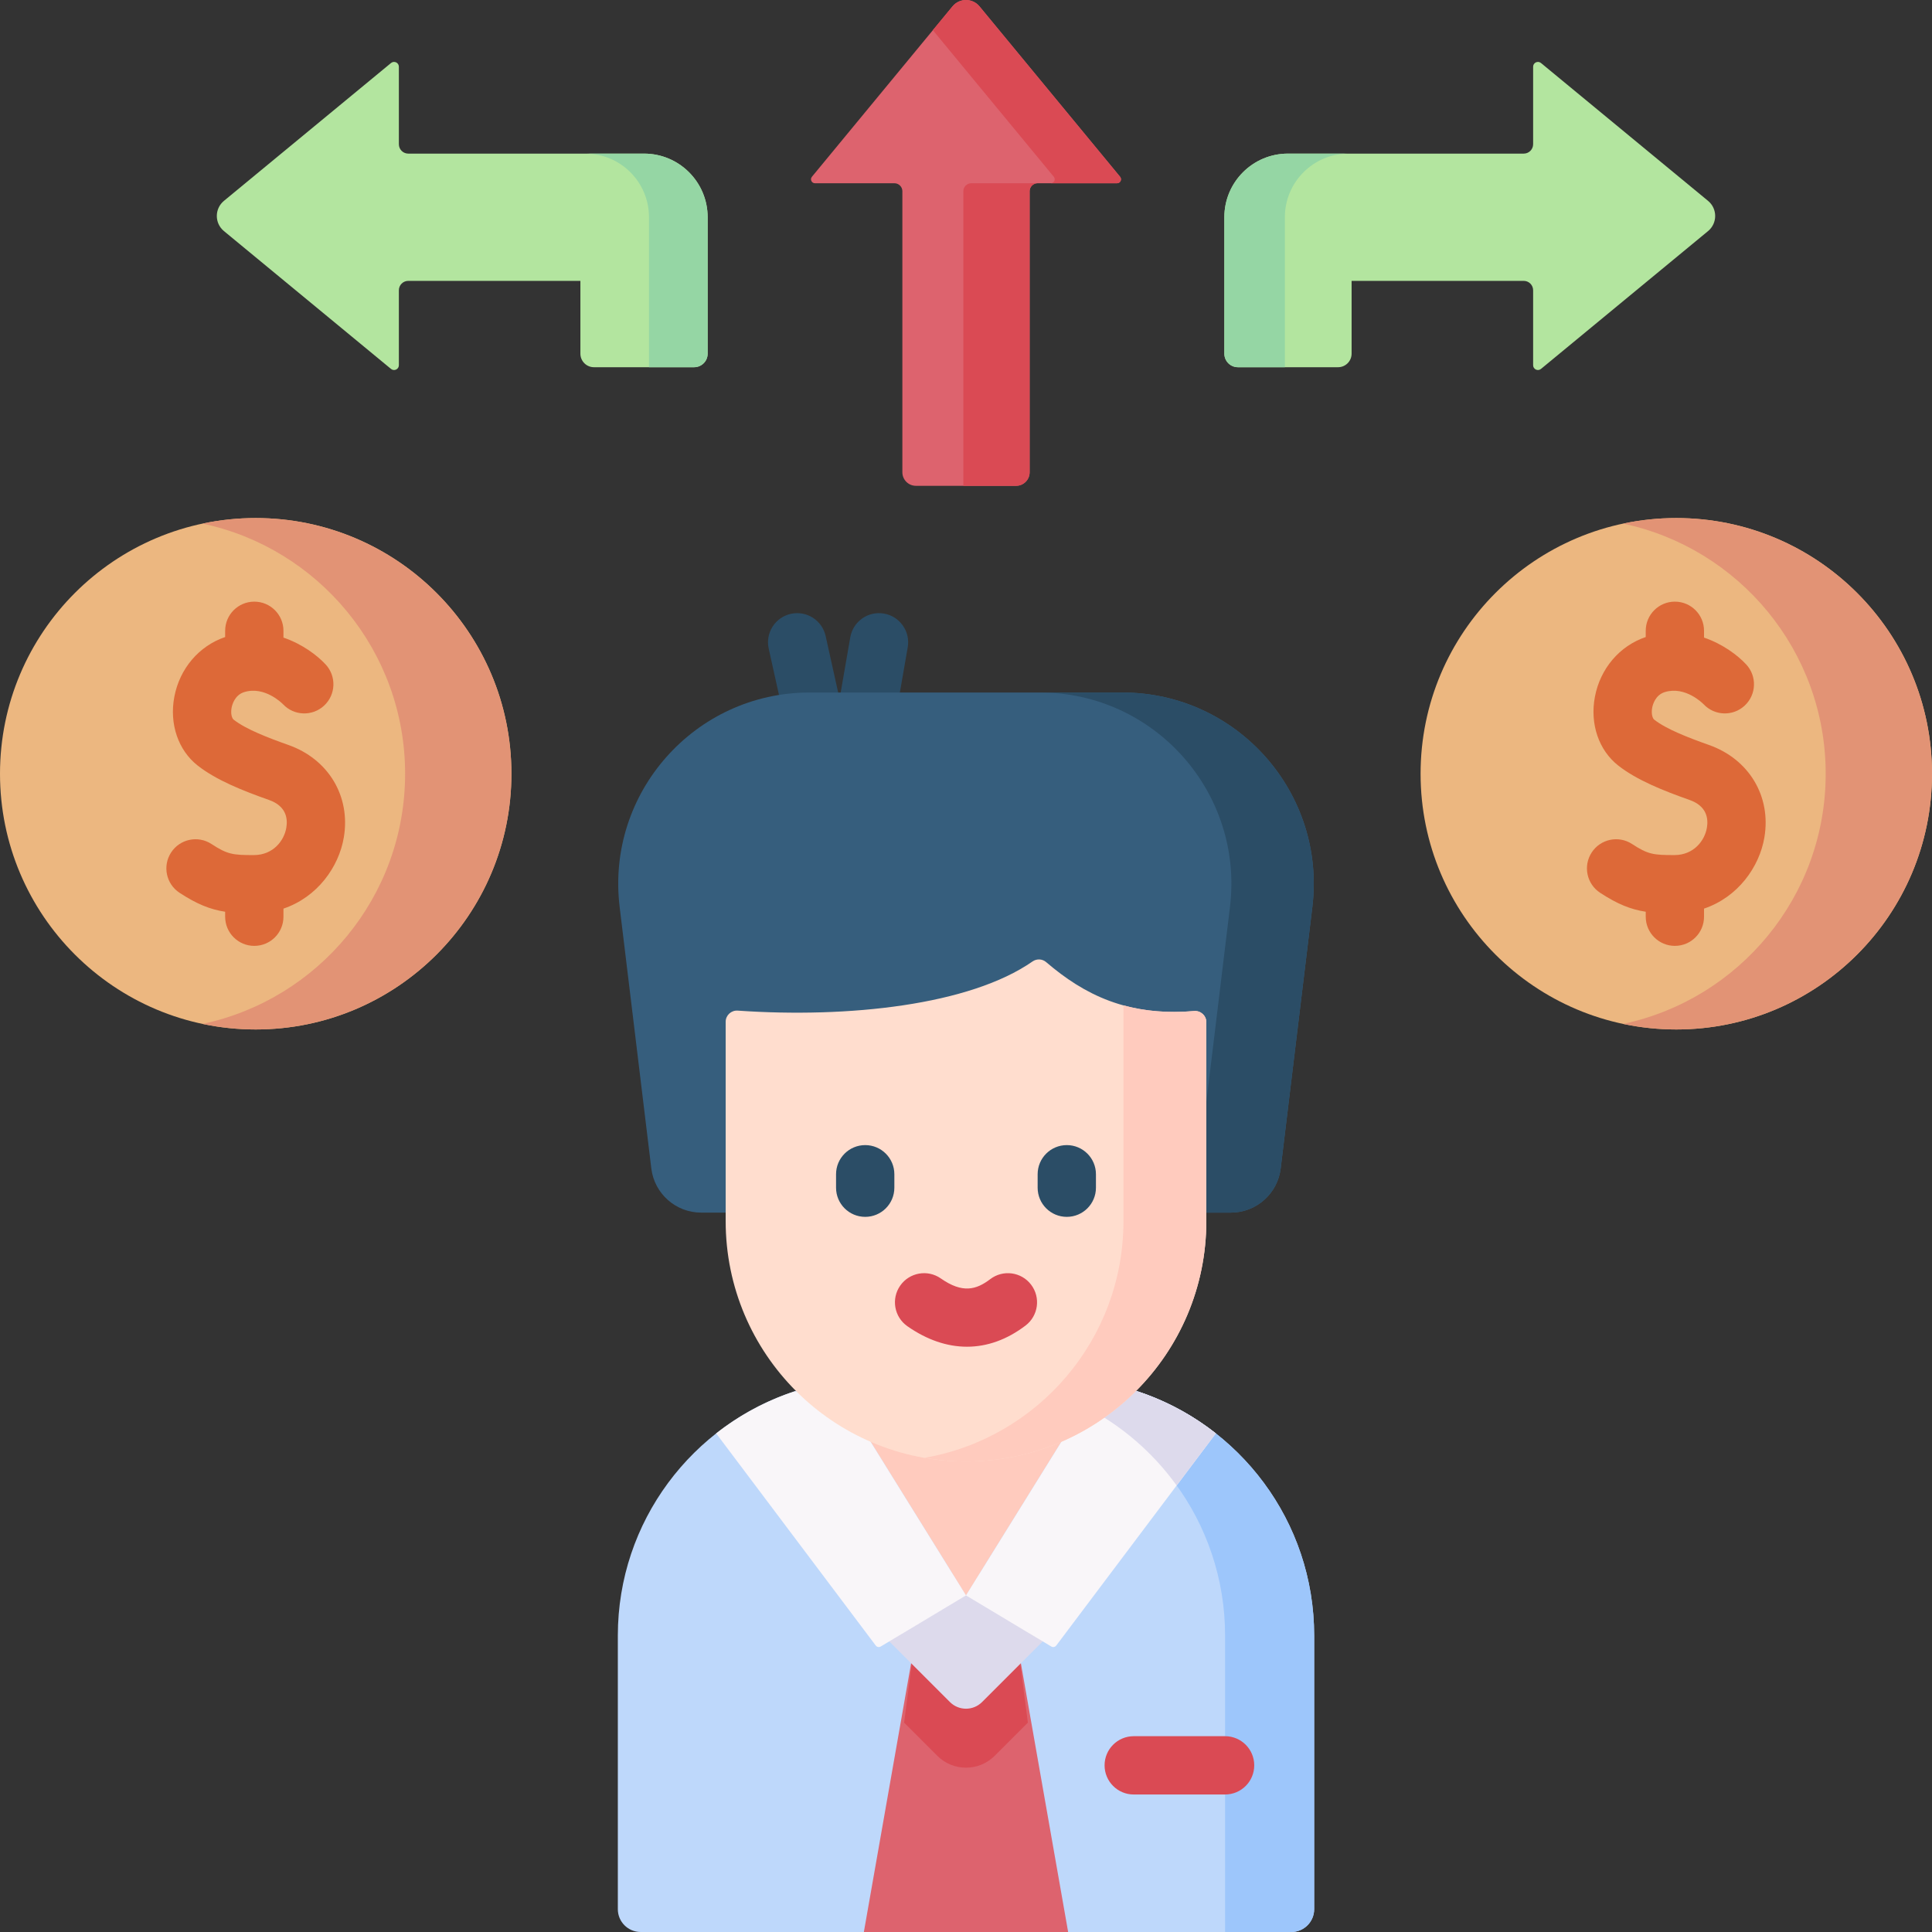 <svg id="Capa_1" enable-background="new 0 0 512.002 512.002" height="512" viewBox="0 0 512.002 512.002" width="512" xmlns="http://www.w3.org/2000/svg"><rect x="0" y="0" width="512.002" height="512.002" fill="#333333" stroke="none"/><g><g><path d="m223.418 232.757c-3.613 0-6.755-2.51-7.541-6.052l-12.162-54.814c-.924-4.166 1.704-8.293 5.869-9.217 4.166-.919 8.293 1.704 9.217 5.869l3.697 16.664 2.834-16.313c.73-4.205 4.729-7.022 8.936-6.29 4.204.731 7.02 4.731 6.29 8.936l-9.525 54.814c-.632 3.635-3.745 6.316-7.434 6.401-.06.001-.121.002-.181.002z" fill="#2b4d66"/></g><path d="m301.086 368.599h-90.17c-27.377 8.852-47.183 34.539-47.183 64.864v72.492c0 3.339 2.707 6.046 6.046 6.046h172.446c3.339 0 6.046-2.707 6.046-6.046v-72.492c-.001-30.325-19.808-56.012-47.185-64.864z" fill="#bed8fb"/><path d="m301.086 368.599h-23.609c27.377 8.852 47.184 34.539 47.184 64.864v78.537h17.563c3.339 0 6.046-2.707 6.046-6.046v-72.492c0-30.324-19.807-56.011-47.184-64.863z" fill="#9dc6fb"/><path d="m283.069 512h-54.136l13.22-75.189h27.696z" fill="#dd636e"/><path d="m269.849 436.811h-27.696l-2.551 19.702 8.787 8.787c4.204 4.204 11.02 4.204 15.224 0l8.787-8.787z" fill="#da4a54"/><path d="m277.036 434.283-16.782 16.782c-2.349 2.349-6.158 2.349-8.507 0l-16.782-16.782 21.035-21.035z" fill="#dddaec"/><path d="m256.001 422.805 32.744-52.738h-65.488z" fill="#ffcbbe"/><path d="m189.793 379.867 42.285 56.214c.312.415.887.527 1.332.26l22.591-13.536-32.744-52.738-12.697-1.345c-7.6 2.504-14.612 6.304-20.767 11.145z" fill="#f9f6f9"/><path d="m322.209 379.867c-6.156-4.841-13.167-8.641-20.767-11.145l-12.697 1.345-32.744 52.738 22.591 13.536c.445.267 1.02.154 1.332-.26z" fill="#f9f6f9"/><path d="m311.826 393.67 10.383-13.803c-6.156-4.841-13.167-8.641-20.767-11.145l-12.697 1.345-1.568 2.526c9.817 4.958 18.267 12.222 24.649 21.077z" fill="#dddaec"/><path d="m339.396 309.648c-.81 6.683-6.482 11.71-13.214 11.71h-140.362c-6.732 0-12.405-5.027-13.214-11.71l-8.394-69.296c-3.66-30.214 19.924-56.827 50.358-56.827h82.863c30.434 0 54.018 26.613 50.358 56.827z" fill="#365e7d"/><path d="m297.432 183.525h-21.831c30.434 0 54.018 26.613 50.358 56.827l-8.394 69.296c-.81 6.683-6.482 11.71-13.214 11.71h21.831c6.732 0 12.405-5.027 13.214-11.71l8.394-69.296c3.66-30.214-19.923-56.827-50.358-56.827z" fill="#2b4d66"/><path d="m256.001 387.305c-35.175 0-63.691-28.515-63.691-63.69v-52.826c0-1.731 1.471-3.083 3.198-2.963 29.324 2.036 61.504-1.449 78.129-13.031 1.104-.769 2.583-.7 3.605.176 10.042 8.605 21.604 14.463 39.201 12.963 1.742-.149 3.248 1.207 3.248 2.955v52.727c0 35.174-28.515 63.689-63.69 63.689z" fill="#ffddce"/><path d="m297.73 266.435v57.179c0 31.429-22.771 57.522-52.71 62.728 3.569.621 7.234.963 10.98.963 35.175 0 63.69-28.515 63.69-63.69v-52.725c0-1.751-1.507-3.105-3.252-2.956-7.125.605-13.26.002-18.708-1.499z" fill="#ffcbbe"/><g><path d="m324.661 475.562h-24.21c-4.268 0-7.726-3.459-7.726-7.726 0-4.268 3.459-7.726 7.726-7.726h24.21c4.268 0 7.726 3.459 7.726 7.726 0 4.268-3.459 7.726-7.726 7.726z" fill="#da4a54"/></g><g><g><path d="m229.289 322.481c-4.268 0-7.726-3.459-7.726-7.726v-3.565c0-4.268 3.459-7.726 7.726-7.726s7.726 3.459 7.726 7.726v3.565c.001 4.268-3.458 7.726-7.726 7.726z" fill="#2b4d66"/></g><g><path d="m282.712 322.481c-4.268 0-7.726-3.459-7.726-7.726v-3.565c0-4.268 3.459-7.726 7.726-7.726 4.268 0 7.726 3.459 7.726 7.726v3.565c0 4.268-3.458 7.726-7.726 7.726z" fill="#2b4d66"/></g></g><g><path d="m256.256 356.896c-5.261 0-10.605-1.809-15.786-5.43-3.497-2.445-4.351-7.262-1.906-10.76 2.446-3.497 7.261-4.351 10.76-1.906 5.776 4.038 9.414 2.996 13.098.187 3.396-2.588 8.243-1.931 10.829 1.463s1.931 8.242-1.463 10.829c-4.915 3.744-10.18 5.617-15.532 5.617z" fill="#da4a54"/></g><path d="m170.674 40.709h-62.478c-1.376 0-2.491-1.115-2.491-2.491v-20.535c0-1.076-1.253-1.667-2.083-.982l-44.273 36.528c-2.518 2.077-2.518 5.934 0 8.011l44.273 36.528c.83.685 2.083.094 2.083-.982v-19.862c0-1.376 1.115-2.491 2.491-2.491h45.616v19.294c0 1.982 1.607 3.589 3.589 3.589h26.548c1.982 0 3.589-1.607 3.589-3.589v-36.156c-.002-9.313-7.552-16.862-16.864-16.862z" fill="#b3e59f"/><g><path d="m170.674 40.709h-15.542c9.313 0 16.862 7.55 16.862 16.862v39.745h11.954c1.982 0 3.589-1.607 3.589-3.589v-36.156c-.001-9.313-7.551-16.862-16.863-16.862z" fill="#95d6a4"/></g><path d="m341.328 40.709h62.478c1.376 0 2.491-1.115 2.491-2.491v-20.535c0-1.076 1.253-1.667 2.083-.982l44.273 36.528c2.517 2.077 2.517 5.934 0 8.011l-44.273 36.528c-.83.685-2.083.094-2.083-.982v-19.862c0-1.376-1.115-2.491-2.491-2.491h-45.616v19.294c0 1.982-1.607 3.589-3.589 3.589h-26.548c-1.982 0-3.589-1.607-3.589-3.589v-36.156c.002-9.313 7.551-16.862 16.864-16.862z" fill="#b3e59f"/><g><path d="m357.365 40.709h-16.037c-9.313 0-16.862 7.55-16.862 16.862v36.157c0 1.982 1.607 3.589 3.589 3.589h12.449v-39.746c-.001-9.313 7.549-16.862 16.861-16.862z" fill="#95d6a4"/></g><path d="m296.835 46.845-37.257-45.157c-1.855-2.248-5.299-2.248-7.153 0l-37.257 45.157c-.565.685-.078 1.719.81 1.719h21.048c1.167 0 2.113.946 2.113 2.113v74.48c0 1.982 1.607 3.589 3.589 3.589h26.548c1.982 0 3.589-1.607 3.589-3.589v-74.48c0-1.167.946-2.113 2.113-2.113h21.048c.887 0 1.374-1.034.809-1.719z" fill="#dd636e"/><g fill="#da4a54"><path d="m255.298 50.676v78.069h13.976c1.982 0 3.589-1.607 3.589-3.589v-74.48c0-1.167.946-2.113 2.113-2.113h-17.565c-1.167.001-2.113.947-2.113 2.113z"/><path d="m296.835 46.845-37.258-45.157c-1.854-2.248-5.298-2.248-7.153 0l-5.206 6.31 32.051 38.847c.565.685.078 1.719-.81 1.719h17.565c.889 0 1.376-1.034.811-1.719z"/></g><circle cx="444.236" cy="205.054" fill="#ecb780" r="67.766"/><path d="m444.236 137.288c-4.832 0-9.542.515-14.087 1.476 30.664 6.485 53.679 33.695 53.679 66.29 0 32.594-23.015 59.805-53.679 66.29 4.545.961 9.256 1.476 14.087 1.476 37.426 0 67.766-30.34 67.766-67.766s-30.34-67.766-67.766-67.766z" fill="#e29375"/><path d="m452.909 197.429c-5.369-1.897-11.292-4.178-14.511-6.704-.485-.38-.842-1.624-.549-3.179.146-.777.823-3.375 3.381-4.146 5.37-1.625 9.954 2.937 10.253 3.241 2.906 3.081 7.756 3.25 10.869.365 3.131-2.899 3.318-7.788.417-10.918-2.217-2.393-6.17-5.401-11.18-7.119v-1.802c0-4.268-3.459-7.726-7.726-7.726-4.268 0-7.726 3.458-7.726 7.726v1.654c-6.922 2.346-12.06 8.358-13.474 15.864-1.35 7.168 1.025 14.142 6.197 18.198 4.965 3.896 12.017 6.684 18.9 9.116 4.544 1.606 5.004 4.883 4.59 7.349-.584 3.471-3.504 7.223-8.537 7.256-5.66.022-7.11-.193-11.297-2.933-3.571-2.336-8.359-1.336-10.695 2.236-2.336 3.57-1.335 8.359 2.236 10.695 4.594 3.006 8.099 4.406 12.081 5.02v1.318c0 4.268 3.459 7.727 7.726 7.727 4.268 0 7.726-3.459 7.726-7.727v-2.149c8.952-3.021 14.674-11.001 15.998-18.882 1.83-10.891-4.07-20.729-14.679-24.48z" fill="#dd6938"/><circle cx="67.766" cy="205.054" fill="#ecb780" r="67.766"/><path d="m67.766 137.288c-4.832 0-9.542.515-14.087 1.476 30.664 6.485 53.679 33.695 53.679 66.29 0 32.594-23.015 59.805-53.679 66.29 4.545.961 9.256 1.476 14.087 1.476 37.426 0 67.766-30.34 67.766-67.766s-30.34-67.766-67.766-67.766z" fill="#e29375"/><path d="m76.44 197.429c-5.369-1.897-11.292-4.178-14.511-6.704-.486-.38-.843-1.624-.549-3.18.146-.777.823-3.374 3.381-4.145 5.38-1.626 9.972 2.954 10.255 3.243 2.904 3.079 7.754 3.246 10.867.363 3.131-2.9 3.317-7.789.417-10.918-2.217-2.394-6.17-5.401-11.181-7.12v-1.801c0-4.268-3.459-7.726-7.726-7.726s-7.726 3.458-7.726 7.726v1.655c-6.922 2.346-12.059 8.357-13.473 15.862-1.35 7.168 1.025 14.142 6.197 18.199 4.965 3.896 12.017 6.684 18.899 9.116 4.544 1.606 5.004 4.883 4.589 7.349-.583 3.471-3.504 7.223-8.537 7.256-5.653.022-7.11-.193-11.295-2.933-3.571-2.336-8.36-1.336-10.696 2.235-2.336 3.57-1.335 8.359 2.235 10.696 4.594 3.006 8.099 4.406 12.081 5.02v1.318c0 4.268 3.459 7.727 7.726 7.727s7.726-3.459 7.726-7.727v-2.149c8.952-3.02 14.674-11.001 15.999-18.881 1.831-10.892-4.069-20.73-14.678-24.481z" fill="#dd6938"/></g></svg>